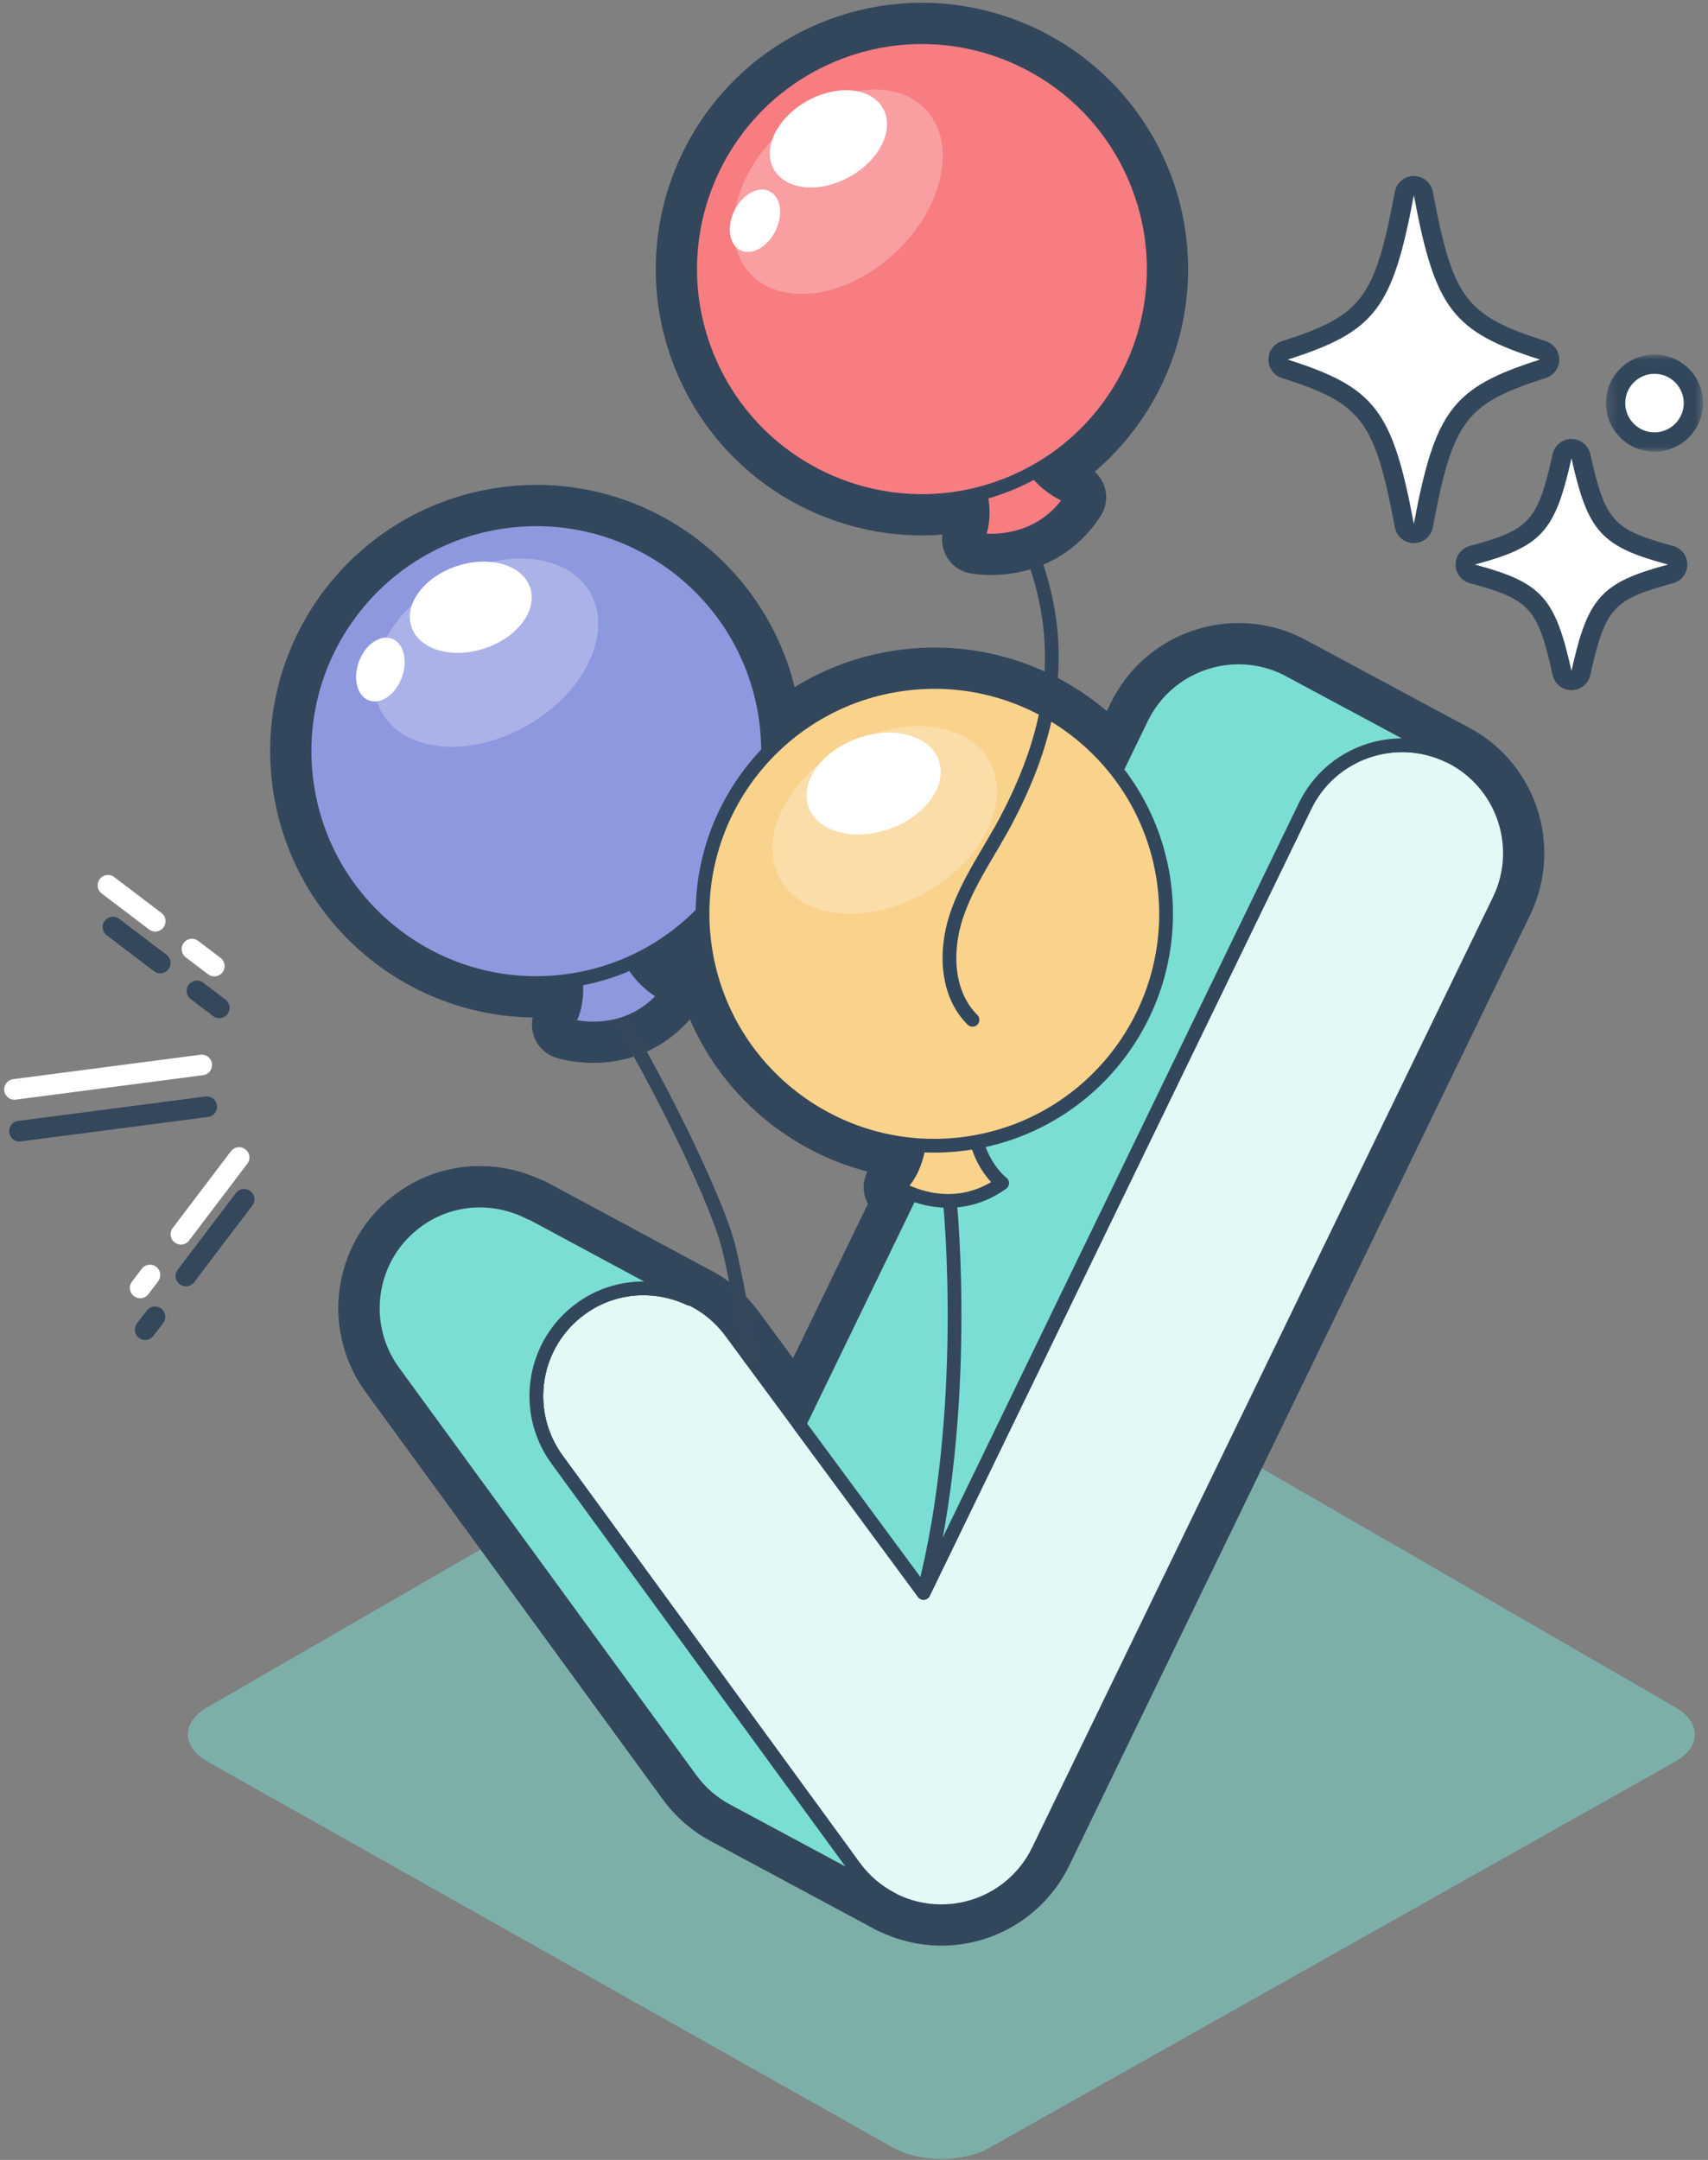 <svg width="197" height="249" viewBox="0 0 197 249" fill="none" xmlns="http://www.w3.org/2000/svg">
<rect x="0" y="0" width="197" height="249" fill="#808080" stroke="none"/>
<g clip-path="url(#clip0_3565_6343)">
<path opacity="0.5" fill-rule="evenodd" clip-rule="evenodd" d="M114.074 151.113C111.051 149.365 106.104 149.365 103.081 151.113L23.931 196.808C20.908 198.554 20.924 201.384 23.963 203.095L103.045 247.604C106.088 249.316 111.067 249.316 114.107 247.604L193.191 203.095C196.233 201.384 196.249 198.554 193.223 196.808L114.074 151.113Z" fill="#7BDED2"/>
<path fill-rule="evenodd" clip-rule="evenodd" d="M65.342 107.999C65.342 107.999 67.904 114.713 65.323 118.15C65.323 118.15 72.073 120.349 76.822 114.638C76.822 114.638 71.75 112.591 71.258 105.405L65.342 107.999Z" stroke="#33475C" stroke-width="7.93" stroke-linecap="round" stroke-linejoin="round"/>
<path fill-rule="evenodd" clip-rule="evenodd" d="M88.344 82.998C90.333 97.625 80.087 111.095 65.458 113.084C50.831 115.074 37.359 104.827 35.372 90.198C33.383 75.572 43.629 62.099 58.258 60.112C72.885 58.123 86.355 68.37 88.344 82.998Z" stroke="#33475C" stroke-width="7.93" stroke-linecap="round" stroke-linejoin="round"/>
<path fill-rule="evenodd" clip-rule="evenodd" d="M68.064 68.293C70.73 72.892 67.525 79.734 60.904 83.574C54.28 87.412 46.752 86.793 44.084 82.194C41.416 77.594 44.623 70.754 51.246 66.914C57.868 63.076 65.398 63.692 68.064 68.293Z" stroke="#33475C" stroke-width="7.93" stroke-linecap="round" stroke-linejoin="round"/>
<path fill-rule="evenodd" clip-rule="evenodd" d="M45.185 73.621C46.552 74.126 47.072 76.129 46.347 78.099C45.624 80.065 43.929 81.252 42.562 80.747C41.193 80.245 40.674 78.242 41.398 76.275C42.122 74.308 43.818 73.119 45.185 73.623V73.621ZM61.156 67.771C62.012 70.403 59.638 73.534 55.849 74.765C52.062 76.001 48.298 74.867 47.443 72.235C46.585 69.603 48.961 66.47 52.748 65.24C56.537 64.007 60.299 65.141 61.156 67.771ZM108.57 220.333C104.577 220.333 100.796 218.411 98.452 215.123L64.174 168.157C60.182 162.572 61.478 154.803 67.068 150.813C72.651 146.823 80.422 148.111 84.419 153.706L106.521 183.626L150.526 92.917C153.524 86.741 160.967 84.17 167.146 87.156C173.325 90.157 175.904 97.592 172.906 103.777L119.761 213.325C117.849 217.274 113.993 219.921 109.62 220.287C109.271 220.317 108.918 220.333 108.57 220.333Z" stroke="#33475C" stroke-width="7.93" stroke-linecap="round" stroke-linejoin="round"/>
<path d="M148.285 77.036V77.035M148.285 77.036C142.106 74.047 134.664 76.621 131.667 82.796L92.176 164.2V164.205L106.522 183.627L150.526 92.918C153.523 86.738 160.966 84.168 167.147 87.156L148.285 77.036ZM98.451 215.123L64.175 168.159C60.183 162.572 61.479 154.802 67.068 150.81C70.855 148.106 75.626 147.881 79.565 149.728L79.537 149.657L61.193 139.792L61.182 139.84C57.16 137.74 52.15 137.873 48.209 140.688C42.618 144.68 41.322 152.45 45.316 158.039L79.591 205C80.758 206.637 82.282 207.934 84.008 208.824L102.875 218.95C101.144 218.057 99.62 216.762 98.451 215.123Z" stroke="#33475C" stroke-width="7.93" stroke-linecap="round" stroke-linejoin="round"/>
<path fill-rule="evenodd" clip-rule="evenodd" d="M98.451 215.123L64.175 168.159C60.183 162.572 61.479 154.802 67.068 150.81C70.855 148.106 75.626 147.881 79.565 149.728L79.537 149.657L61.193 139.792L61.182 139.84C57.16 137.74 52.15 137.873 48.209 140.688C42.618 144.68 41.322 152.45 45.316 158.039L79.591 205C80.758 206.637 82.282 207.934 84.008 208.824L102.875 218.95C101.144 218.057 99.62 216.762 98.451 215.123ZM106.172 127.057C106.172 127.057 106.947 134.2 103.579 136.869C103.579 136.869 109.548 140.709 115.591 136.393C115.591 136.393 111.206 133.125 112.554 126.048L106.172 127.057Z" stroke="#33475C" stroke-width="7.93" stroke-linecap="round" stroke-linejoin="round"/>
<path fill-rule="evenodd" clip-rule="evenodd" d="M134.279 101.973C136.142 116.616 125.786 130.002 111.139 131.865C96.496 133.73 83.113 123.372 81.246 108.726C79.381 94.082 89.741 80.7 104.386 78.833C119.029 76.968 132.413 87.329 134.279 101.973Z" stroke="#33475C" stroke-width="7.93" stroke-linecap="round" stroke-linejoin="round"/>
<path fill-rule="evenodd" clip-rule="evenodd" d="M114.083 87.675C116.711 92.296 113.448 99.11 106.792 102.894C100.139 106.678 92.613 105.996 89.985 101.375C87.359 96.752 90.623 89.938 97.276 86.156C103.929 82.371 111.455 83.053 114.083 87.675Z" stroke="#33475C" stroke-width="7.93" stroke-linecap="round" stroke-linejoin="round"/>
<path fill-rule="evenodd" clip-rule="evenodd" d="M108.269 87.637C109.303 90.517 106.781 94.058 102.635 95.548C98.488 97.037 94.29 95.909 93.256 93.029C92.22 90.149 94.743 86.606 98.889 85.117C103.035 83.629 107.236 84.757 108.269 87.637Z" stroke="#33475C" stroke-width="7.93" stroke-linecap="round" stroke-linejoin="round"/>
<path fill-rule="evenodd" clip-rule="evenodd" d="M65.342 107.999C65.342 107.999 67.904 114.713 65.323 118.15C65.323 118.15 72.073 120.349 76.822 114.638C76.822 114.638 71.75 112.591 71.258 105.405L65.342 107.999Z" fill="#8E98DF"/>
<path fill-rule="evenodd" clip-rule="evenodd" d="M65.342 107.999C65.342 107.999 67.904 114.713 65.323 118.15C65.323 118.15 72.073 120.349 76.822 114.638C76.822 114.638 71.75 112.591 71.258 105.405L65.342 107.999Z" stroke="#33475C" stroke-width="1.586" stroke-linecap="round" stroke-linejoin="round"/>
<path fill-rule="evenodd" clip-rule="evenodd" d="M88.344 82.998C90.333 97.625 80.087 111.095 65.458 113.084C50.831 115.074 37.359 104.827 35.372 90.198C33.383 75.572 43.629 62.099 58.258 60.112C72.885 58.123 86.355 68.37 88.344 82.998Z" fill="#8E98DF"/>
<path fill-rule="evenodd" clip-rule="evenodd" d="M88.344 82.998C90.333 97.625 80.087 111.095 65.458 113.084C50.831 115.074 37.359 104.827 35.372 90.198C33.383 75.572 43.629 62.099 58.258 60.112C72.885 58.123 86.355 68.37 88.344 82.998Z" stroke="#33475C" stroke-width="1.586" stroke-linecap="round" stroke-linejoin="round"/>
<path opacity="0.25" fill-rule="evenodd" clip-rule="evenodd" d="M68.064 68.293C70.73 72.892 67.525 79.734 60.904 83.574C54.28 87.412 46.752 86.793 44.084 82.194C41.416 77.594 44.623 70.754 51.246 66.914C57.868 63.076 65.398 63.692 68.064 68.293Z" fill="white"/>
<path fill-rule="evenodd" clip-rule="evenodd" d="M45.185 73.621C46.552 74.126 47.072 76.129 46.347 78.099C45.624 80.065 43.929 81.252 42.562 80.747C41.193 80.245 40.674 78.242 41.398 76.275C42.122 74.308 43.818 73.119 45.185 73.623M61.156 67.771C62.012 70.403 59.638 73.534 55.849 74.765C52.062 76.001 48.298 74.867 47.443 72.235C46.585 69.603 48.961 66.47 52.748 65.24C56.537 64.007 60.299 65.141 61.156 67.771Z" fill="white"/>
<path fill-rule="evenodd" clip-rule="evenodd" d="M108.57 220.333C104.576 220.333 100.795 218.411 98.451 215.123L64.173 168.157C60.181 162.572 61.477 154.803 67.068 150.813C72.65 146.823 80.422 148.111 84.418 153.706L106.521 183.626L150.525 92.917C153.523 86.741 160.966 84.17 167.145 87.156C173.324 90.157 175.903 97.592 172.905 103.777L119.76 213.325C117.848 217.274 113.992 219.921 109.62 220.287C109.271 220.317 108.917 220.333 108.57 220.333Z" fill="#E4F8F6"/>
<path fill-rule="evenodd" clip-rule="evenodd" d="M108.57 220.333C104.576 220.333 100.795 218.411 98.451 215.123L64.173 168.157C60.181 162.572 61.477 154.803 67.068 150.813C72.65 146.823 80.422 148.111 84.418 153.706L106.521 183.626L150.525 92.917C153.523 86.741 160.966 84.17 167.145 87.156C173.324 90.157 175.903 97.592 172.905 103.777L119.76 213.325C117.848 217.274 113.992 219.921 109.62 220.287C109.271 220.317 108.917 220.333 108.57 220.333Z" stroke="#33475C" stroke-width="1.586" stroke-linecap="round" stroke-linejoin="round"/>
<path fill-rule="evenodd" clip-rule="evenodd" d="M148.285 77.036C142.106 74.047 134.664 76.621 131.667 82.796L92.176 164.2V164.205L106.523 183.627L150.526 92.918C153.523 86.738 160.966 84.168 167.147 87.156L148.285 77.036Z" fill="#7BDED2"/>
<path d="M148.285 77.036V77.035M148.285 77.036C142.106 74.047 134.664 76.621 131.667 82.796L92.176 164.2V164.205L106.523 183.627L150.526 92.918C153.523 86.738 160.966 84.168 167.147 87.156L148.285 77.036Z" stroke="#33475C" stroke-width="1.586" stroke-linecap="round" stroke-linejoin="round"/>
<path fill-rule="evenodd" clip-rule="evenodd" d="M98.451 215.123L64.175 168.159C60.183 162.572 61.479 154.802 67.068 150.81C70.855 148.106 75.626 147.881 79.565 149.728L79.537 149.657L61.193 139.792L61.182 139.84C57.16 137.74 52.15 137.873 48.209 140.688C42.618 144.68 41.322 152.45 45.316 158.039L79.591 205C80.758 206.637 82.282 207.934 84.008 208.824L102.875 218.95C101.144 218.057 99.62 216.762 98.451 215.123Z" fill="#CBD6E3"/>
<path fill-rule="evenodd" clip-rule="evenodd" d="M98.451 215.123L64.175 168.159C60.183 162.572 61.479 154.802 67.068 150.81C70.855 148.106 75.626 147.881 79.565 149.728L79.537 149.657L61.193 139.792L61.182 139.84C57.16 137.74 52.15 137.873 48.209 140.688C42.618 144.68 41.322 152.45 45.316 158.039L79.591 205C80.758 206.637 82.282 207.934 84.008 208.824L102.875 218.95C101.144 218.057 99.62 216.762 98.451 215.123Z" stroke="#33475C" stroke-width="1.586" stroke-linecap="round" stroke-linejoin="round"/>
<path fill-rule="evenodd" clip-rule="evenodd" d="M98.451 215.123L64.175 168.159C60.183 162.572 61.479 154.802 67.068 150.81C70.855 148.106 75.626 147.881 79.565 149.728L79.537 149.657L61.193 139.792L61.182 139.84C57.16 137.74 52.15 137.873 48.209 140.688C42.618 144.68 41.322 152.45 45.316 158.039L79.591 205C80.758 206.637 82.282 207.934 84.008 208.824L102.875 218.95C101.144 218.057 99.62 216.762 98.451 215.123Z" fill="#7BDED2"/>
<path fill-rule="evenodd" clip-rule="evenodd" d="M98.451 215.123L64.175 168.159C60.183 162.572 61.479 154.802 67.068 150.81C70.855 148.106 75.626 147.881 79.565 149.728L79.537 149.657L61.193 139.792L61.182 139.84C57.16 137.74 52.15 137.873 48.209 140.688C42.618 144.68 41.322 152.45 45.316 158.039L79.591 205C80.758 206.637 82.282 207.934 84.008 208.824L102.875 218.95C101.144 218.057 99.62 216.762 98.451 215.123Z" stroke="#33475C" stroke-width="1.586" stroke-linecap="round" stroke-linejoin="round"/>
<path fill-rule="evenodd" clip-rule="evenodd" d="M106.172 127.057C106.172 127.057 106.948 134.2 103.579 136.869C103.579 136.869 109.549 140.709 115.591 136.393C115.591 136.393 111.206 133.125 112.554 126.048L106.172 127.057Z" fill="#F9D28C"/>
<path fill-rule="evenodd" clip-rule="evenodd" d="M106.172 127.057C106.172 127.057 106.948 134.2 103.579 136.869C103.579 136.869 109.549 140.709 115.591 136.393C115.591 136.393 111.206 133.125 112.554 126.048L106.172 127.057Z" stroke="#33475C" stroke-width="1.586" stroke-linecap="round" stroke-linejoin="round"/>
<path fill-rule="evenodd" clip-rule="evenodd" d="M134.279 101.973C136.142 116.616 125.786 130.002 111.139 131.865C96.496 133.73 83.113 123.372 81.246 108.726C79.381 94.082 89.741 80.7 104.386 78.833C119.029 76.968 132.413 87.329 134.279 101.973Z" fill="#F9D28C"/>
<path fill-rule="evenodd" clip-rule="evenodd" d="M134.279 101.973C136.142 116.616 125.786 130.002 111.139 131.865C96.496 133.73 83.113 123.372 81.246 108.726C79.381 94.082 89.741 80.7 104.386 78.833C119.029 76.968 132.413 87.329 134.279 101.973Z" stroke="#33475C" stroke-width="1.586" stroke-linecap="round" stroke-linejoin="round"/>
<path opacity="0.25" fill-rule="evenodd" clip-rule="evenodd" d="M114.083 87.675C116.711 92.296 113.448 99.11 106.792 102.894C100.139 106.678 92.613 105.996 89.985 101.375C87.359 96.752 90.623 89.938 97.276 86.156C103.929 82.371 111.455 83.053 114.083 87.675Z" fill="white"/>
<path fill-rule="evenodd" clip-rule="evenodd" d="M108.269 87.637C109.303 90.517 106.781 94.058 102.635 95.548C98.488 97.037 94.29 95.909 93.256 93.029C92.22 90.149 94.743 86.606 98.889 85.117C103.035 83.629 107.236 84.757 108.269 87.637Z" fill="white"/>
<path fill-rule="evenodd" clip-rule="evenodd" d="M111.425 52.119C111.425 52.119 114.773 58.478 112.624 62.197C112.624 62.197 119.586 63.571 123.619 57.332C123.619 57.332 118.338 55.909 116.987 48.831L111.425 52.119Z" stroke="#33475C" stroke-width="7.93" stroke-linecap="round" stroke-linejoin="round"/>
<path fill-rule="evenodd" clip-rule="evenodd" d="M130.991 20.697C136.695 34.314 130.278 49.976 116.661 55.679C103.043 61.381 87.382 54.964 81.682 41.347C75.978 27.729 82.395 12.069 96.011 6.366C109.628 0.663 125.288 7.08 130.991 20.697Z" stroke="#33475C" stroke-width="7.93" stroke-linecap="round" stroke-linejoin="round"/>
<path fill-rule="evenodd" clip-rule="evenodd" d="M106.794 12.647C110.421 16.534 108.828 23.918 103.236 29.144C97.642 34.367 90.165 35.452 86.536 31.567C82.904 27.682 84.498 20.294 90.093 15.07C95.687 9.847 103.165 8.759 106.794 12.647Z" stroke="#33475C" stroke-width="7.93" stroke-linecap="round" stroke-linejoin="round"/>
<path fill-rule="evenodd" clip-rule="evenodd" d="M101.86 12.515C103.2 14.937 101.462 18.462 97.976 20.391C94.492 22.318 90.581 21.92 89.242 19.498C87.9 17.079 89.64 13.554 93.125 11.624C96.611 9.695 100.522 10.093 101.86 12.515ZM88.752 22.04C90.061 22.684 90.368 24.732 89.442 26.611C88.517 28.494 86.706 29.498 85.398 28.852C84.091 28.21 83.783 26.164 84.709 24.281C85.637 22.402 87.444 21.398 88.752 22.04Z" stroke="#33475C" stroke-width="7.93" stroke-linecap="round" stroke-linejoin="round"/>
<path fill-rule="evenodd" clip-rule="evenodd" d="M111.425 52.119C111.425 52.119 114.773 58.478 112.624 62.197C112.624 62.197 119.586 63.571 123.619 57.332C123.619 57.332 118.338 55.909 116.987 48.831L111.425 52.119Z" fill="#F77D81"/>
<path fill-rule="evenodd" clip-rule="evenodd" d="M111.425 52.119C111.425 52.119 114.773 58.478 112.624 62.197C112.624 62.197 119.586 63.571 123.619 57.332C123.619 57.332 118.338 55.909 116.987 48.831L111.425 52.119Z" stroke="#33475C" stroke-width="1.586" stroke-linecap="round" stroke-linejoin="round"/>
<path fill-rule="evenodd" clip-rule="evenodd" d="M130.991 20.697C136.695 34.314 130.278 49.976 116.661 55.679C103.043 61.381 87.382 54.964 81.682 41.347C75.978 27.729 82.395 12.069 96.011 6.366C109.628 0.663 125.288 7.08 130.991 20.697Z" fill="#F77D81"/>
<path fill-rule="evenodd" clip-rule="evenodd" d="M130.991 20.697C136.695 34.314 130.278 49.976 116.661 55.679C103.043 61.381 87.382 54.964 81.682 41.347C75.978 27.729 82.395 12.069 96.011 6.366C109.628 0.663 125.288 7.08 130.991 20.697Z" stroke="#33475C" stroke-width="1.586" stroke-linecap="round" stroke-linejoin="round"/>
<path opacity="0.25" fill-rule="evenodd" clip-rule="evenodd" d="M106.794 12.647C110.421 16.534 108.828 23.918 103.236 29.144C97.642 34.367 90.165 35.452 86.536 31.567C82.904 27.682 84.498 20.294 90.093 15.07C95.687 9.847 103.165 8.759 106.794 12.647Z" fill="white"/>
<path fill-rule="evenodd" clip-rule="evenodd" d="M101.86 12.515C103.2 14.937 101.462 18.462 97.976 20.391C94.492 22.318 90.581 21.92 89.242 19.498C87.9 17.079 89.64 13.554 93.125 11.624C96.611 9.695 100.522 10.093 101.86 12.515ZM88.752 22.04C90.061 22.684 90.368 24.732 89.442 26.611C88.517 28.494 86.706 29.498 85.398 28.852C84.091 28.21 83.783 26.164 84.709 24.281C85.637 22.402 87.444 21.398 88.752 22.04Z" fill="white"/>
<path d="M1.67 125.588L23.268 122.77M20.867 142.284L27.579 133.44M16.167 148.474L17.297 146.986M22.14 109.412L24.718 111.37M12.453 102.058L17.906 106.198" stroke="white" stroke-width="2.379" stroke-linecap="round" stroke-linejoin="round"/>
<path d="M72 118.267C77.24 127.218 82.835 138.977 84.033 143.735C84.758 146.615 85.976 153.228 86.52 156.553" stroke="#34475B" stroke-width="1.586" stroke-linecap="round" stroke-linejoin="round"/>
<path d="M112.168 117.565C109.147 114.583 108.968 109.66 110.299 105.63C111.631 101.602 114.2 98.117 116.167 94.354C121.638 83.889 123.128 74.093 118.798 63.141" stroke="#33475C" stroke-width="1.586" stroke-linecap="round" stroke-linejoin="round"/>
<path d="M109.585 138.794C109.585 138.794 111.953 162.69 106.522 183.627" stroke="#34475B" stroke-width="1.586" stroke-linecap="round" stroke-linejoin="round"/>
<path fill-rule="evenodd" clip-rule="evenodd" d="M181.254 78.448C180.733 78.448 180.281 78.088 180.166 77.577C178.365 69.507 177.109 68.12 169.826 66.158C169.337 66.028 169.001 65.589 169.001 65.083C169.001 64.578 169.337 64.139 169.826 64.009C177.109 62.047 178.365 60.659 180.166 52.59C180.281 52.079 180.733 51.718 181.254 51.718C181.775 51.718 182.227 52.082 182.341 52.591C184.133 60.659 185.391 62.047 192.677 64.01C193.165 64.137 193.503 64.578 193.503 65.083C193.503 65.59 193.165 66.028 192.677 66.156C185.391 68.12 184.134 69.507 182.341 77.576C182.227 78.085 181.775 78.448 181.254 78.448Z" fill="white"/>
<path fill-rule="evenodd" clip-rule="evenodd" d="M181.252 50.606C180.21 50.606 179.306 51.329 179.08 52.347C177.352 60.079 176.463 61.068 169.534 62.932C168.561 63.195 167.886 64.077 167.886 65.084C167.886 66.091 168.561 66.973 169.535 67.236C176.461 69.1 177.354 70.089 179.08 77.821C179.306 78.839 180.21 79.562 181.252 79.562C182.299 79.562 183.2 78.836 183.427 77.818C185.146 70.089 186.037 69.1 192.968 67.236C193.939 66.973 194.616 66.091 194.616 65.084C194.616 64.077 193.939 63.197 192.967 62.932C186.037 61.068 185.148 60.079 183.427 52.35C183.2 51.332 182.298 50.606 181.254 50.606H181.252ZM181.252 52.832C183.14 61.317 184.672 63.006 192.388 65.084C184.672 67.162 183.14 68.846 181.254 77.336C179.36 68.846 177.828 67.162 170.114 65.084C177.827 63.006 179.36 61.317 181.252 52.832Z" fill="#33475C"/>
<path fill-rule="evenodd" clip-rule="evenodd" d="M163.071 61.5C162.536 61.5 162.077 61.119 161.977 60.594C159.571 47.806 157.894 45.607 148.19 42.514C147.73 42.366 147.414 41.938 147.414 41.451C147.414 40.968 147.728 40.539 148.19 40.39C157.896 37.298 159.569 35.098 161.978 22.312C162.077 21.787 162.536 21.404 163.073 21.404C163.609 21.404 164.067 21.785 164.165 22.312C166.571 35.098 168.246 37.294 177.954 40.39C178.417 40.539 178.729 40.968 178.729 41.453C178.729 41.938 178.417 42.366 177.952 42.516C168.246 45.608 166.571 47.806 164.165 60.594C164.067 61.119 163.609 61.5 163.071 61.5Z" fill="white"/>
<path fill-rule="evenodd" clip-rule="evenodd" d="M163.071 20.291C162 20.291 161.081 21.052 160.882 22.107C158.559 34.449 157.098 36.382 147.852 39.331C146.927 39.626 146.301 40.484 146.301 41.453C146.301 42.423 146.927 43.282 147.852 43.575C157.098 46.523 158.559 48.453 160.882 60.799C161.081 61.852 162 62.615 163.071 62.615C164.143 62.615 165.063 61.853 165.261 60.799C167.583 48.453 169.044 46.523 178.293 43.575C179.215 43.282 179.843 42.423 179.843 41.453C179.843 40.484 179.218 39.626 178.293 39.329C169.044 36.379 167.583 34.449 165.261 22.105C165.063 21.054 164.142 20.291 163.071 20.291ZM163.073 22.519C165.54 35.635 167.539 38.238 177.616 41.453C167.539 44.664 165.54 47.267 163.073 60.386C160.602 47.267 158.606 44.664 148.529 41.453C158.606 38.238 160.602 35.637 163.073 22.519Z" fill="#33475C"/>
<path fill-rule="evenodd" clip-rule="evenodd" d="M190.829 50.958C188.354 50.958 186.342 48.945 186.342 46.469C186.342 43.994 188.353 41.981 190.829 41.981C193.303 41.981 195.317 43.994 195.317 46.469C195.317 48.945 193.303 50.958 190.829 50.958Z" fill="white"/>
<mask id="mask0_3565_6343" style="mask-type:luminance" maskUnits="userSpaceOnUse" x="185" y="40" width="12" height="13">
<path d="M196.429 40.868V52.071H185.229V40.868H196.429Z" fill="white"/>
</mask>
<g mask="url(#mask0_3565_6343)">
<path fill-rule="evenodd" clip-rule="evenodd" d="M190.828 40.868C187.739 40.868 185.227 43.382 185.227 46.468C185.227 49.557 187.739 52.071 190.828 52.071C193.918 52.071 196.43 49.557 196.43 46.466C196.43 43.38 193.918 40.868 190.828 40.868ZM190.828 43.094C192.69 43.094 194.203 44.604 194.203 46.466C194.203 48.331 192.69 49.841 190.828 49.841C188.966 49.841 187.453 48.331 187.453 46.466C187.453 44.604 188.966 43.094 190.828 43.094Z" fill="#33475C"/>
</g>
<path d="M2.247 130.403L23.845 127.586M21.442 147.1L28.154 138.257M16.743 153.29L17.874 151.803M22.716 114.229L25.293 116.186M13.029 106.875L18.481 111.014" stroke="#34475B" stroke-width="2.379" stroke-linecap="round" stroke-linejoin="round"/>
</g>
<defs>
<clipPath id="clip0_3565_6343">
<rect width="196.662" height="249" fill="white"/>
</clipPath>
</defs>
</svg>
